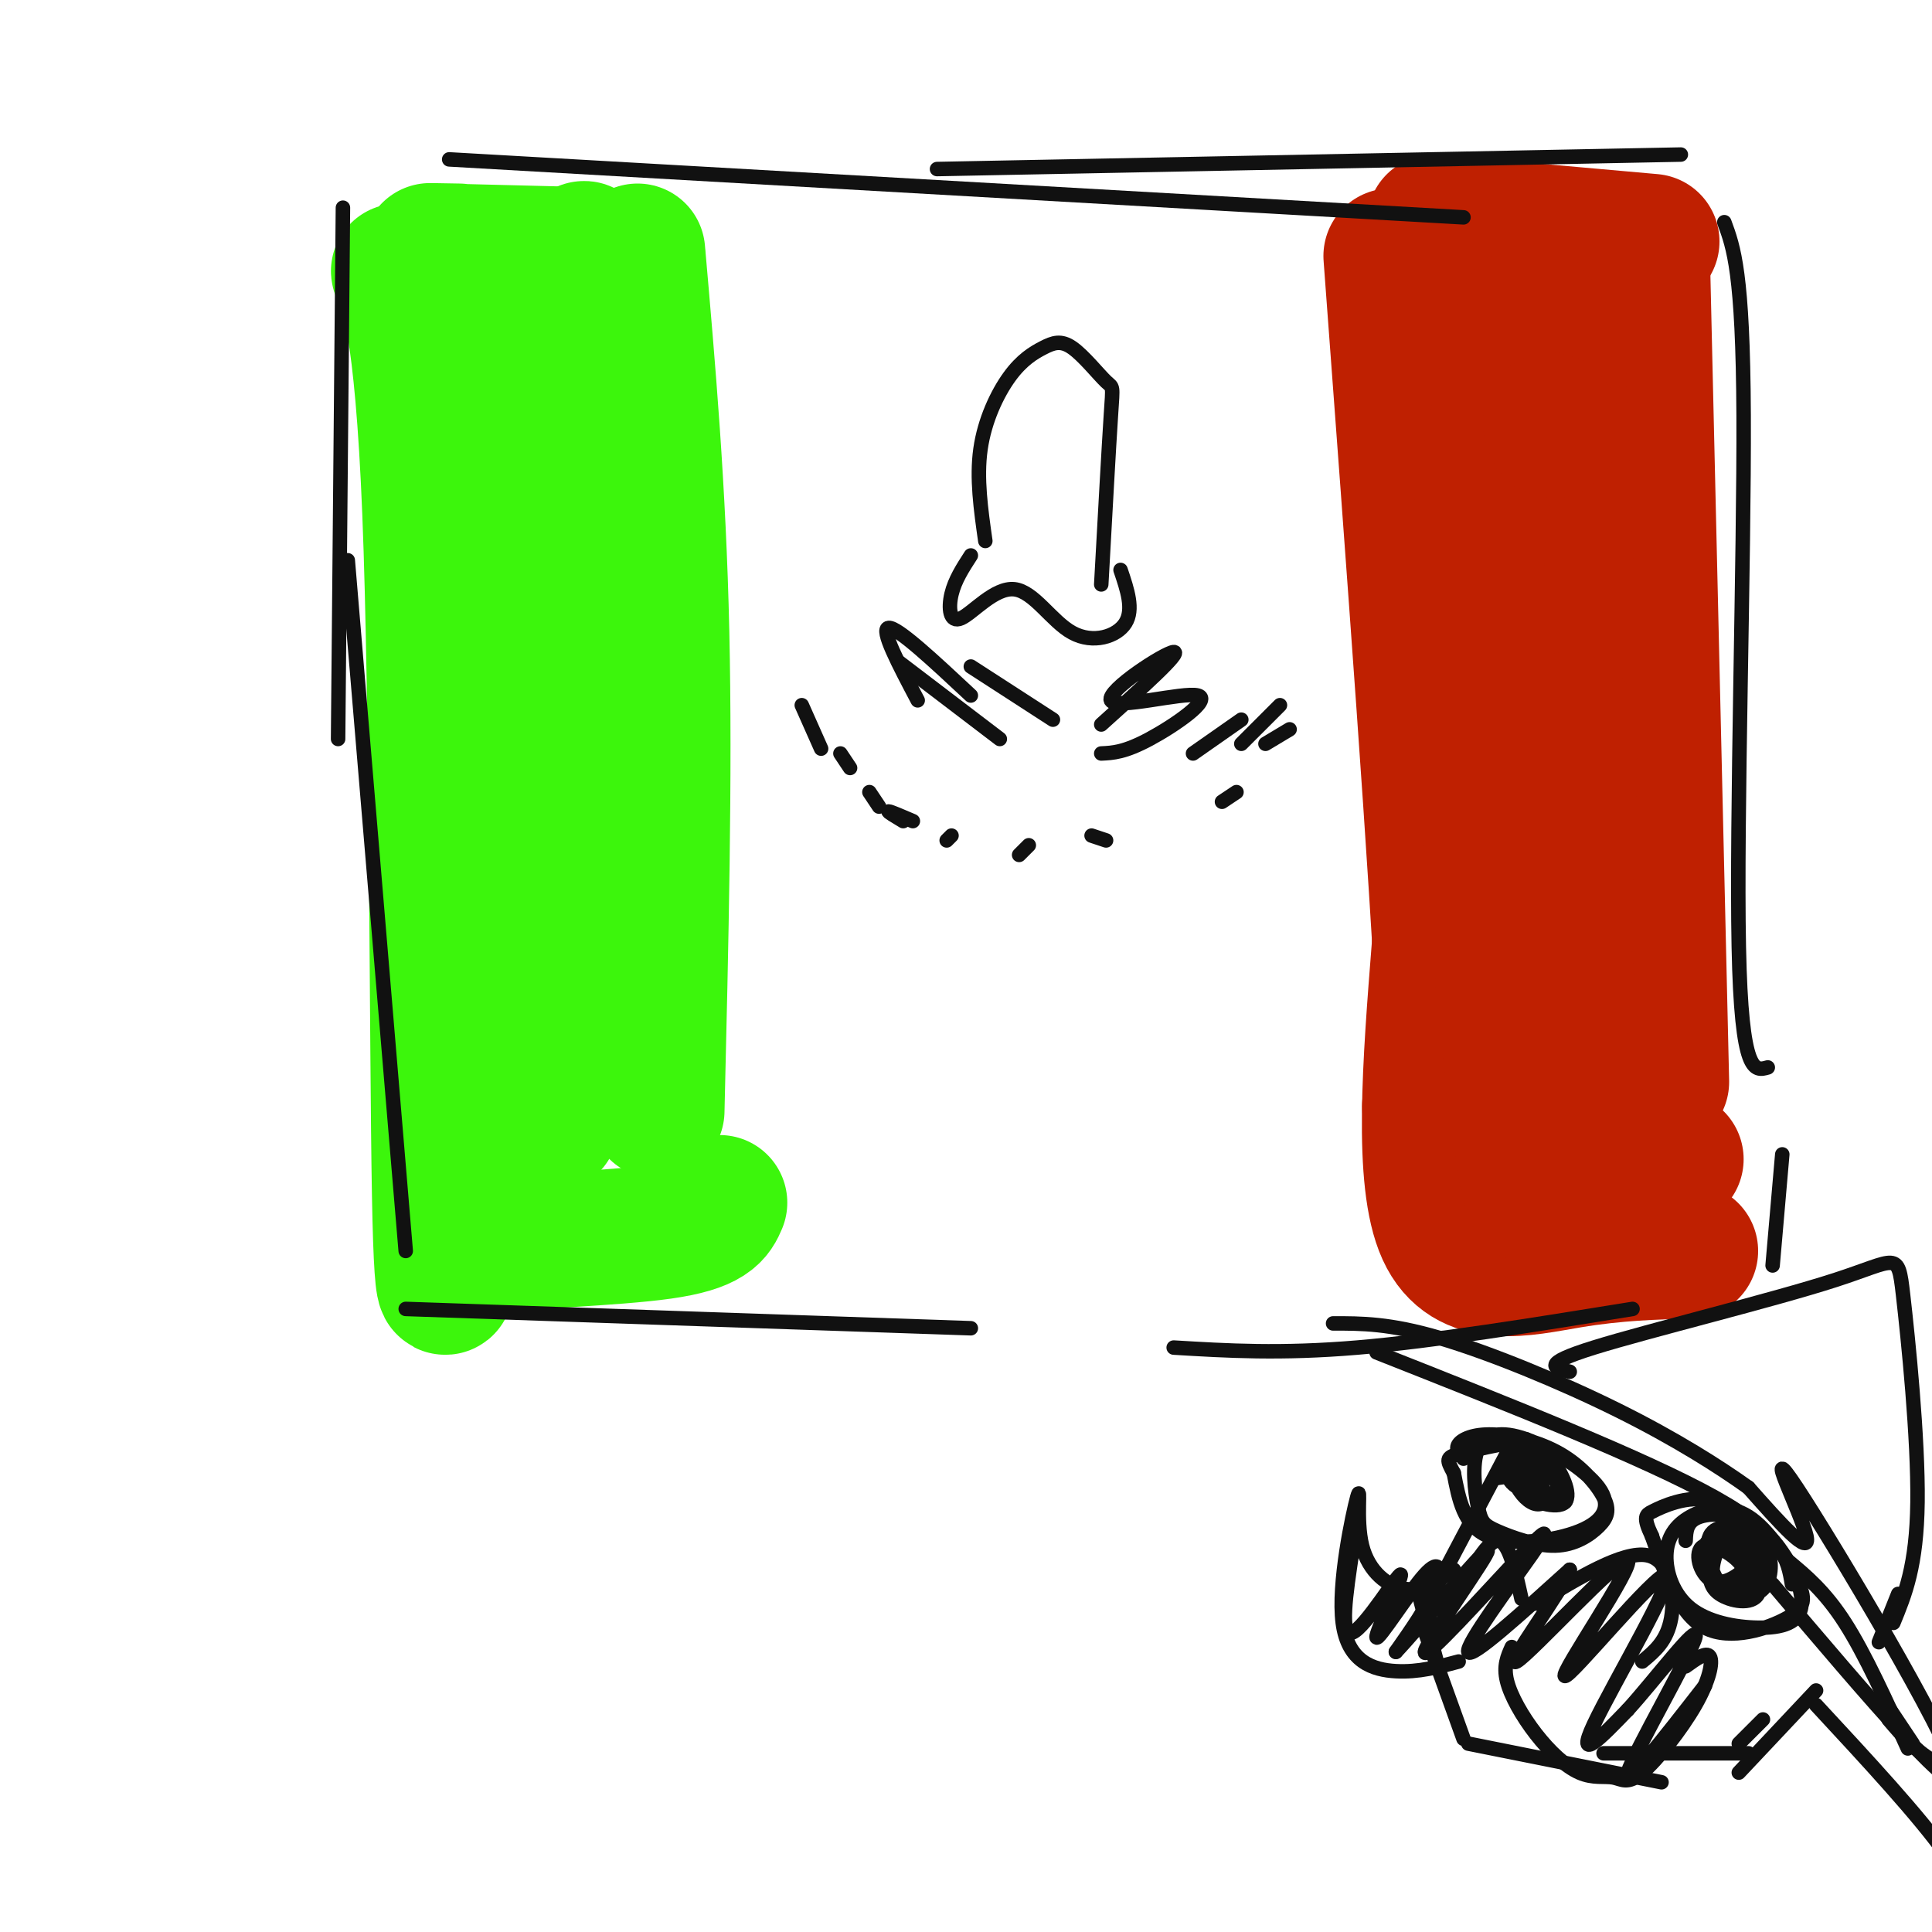 <svg viewBox='0 0 400 400' version='1.1' xmlns='http://www.w3.org/2000/svg' xmlns:xlink='http://www.w3.org/1999/xlink'><g fill='none' stroke='#3CF60C' stroke-width='28' stroke-linecap='round' stroke-linejoin='round'><path d='M84,60c-1.060,-2.661 -2.119,-5.321 -1,-3c1.119,2.321 4.417,9.625 6,49c1.583,39.375 1.452,110.821 2,141c0.548,30.179 1.774,19.089 3,8'/><path d='M93,262c-1.422,-1.489 -2.844,-2.978 6,-4c8.844,-1.022 27.956,-1.578 38,-3c10.044,-1.422 11.022,-3.711 12,-6'/><path d='M95,52c-4.583,-0.083 -9.167,-0.167 -3,0c6.167,0.167 23.083,0.583 40,1'/><path d='M132,52c2.167,24.667 4.333,49.333 5,79c0.667,29.667 -0.167,64.333 -1,99'/><path d='M109,65c1.778,-0.514 3.557,-1.027 3,42c-0.557,43.027 -3.448,129.595 -2,112c1.448,-17.595 7.236,-139.352 10,-163c2.764,-23.648 2.504,50.815 1,96c-1.504,45.185 -4.252,61.093 -7,77'/><path d='M114,229c-0.528,10.231 1.652,-2.691 2,-9c0.348,-6.309 -1.137,-6.006 -3,-2c-1.863,4.006 -4.104,11.716 -5,14c-0.896,2.284 -0.448,-0.858 0,-4'/></g>
<g fill='none' stroke='#BF2001' stroke-width='28' stroke-linecap='round' stroke-linejoin='round'><path d='M288,53c4.833,64.833 9.667,129.667 11,159c1.333,29.333 -0.833,23.167 -3,17'/><path d='M298,196c-1.911,24.200 -3.822,48.400 1,59c4.822,10.600 16.378,7.600 26,6c9.622,-1.600 17.311,-1.800 25,-2'/><path d='M297,46c0.000,0.000 45.000,4.000 45,4'/><path d='M340,52c0.000,0.000 4.000,172.000 4,172'/><path d='M347,240c-6.887,-0.356 -13.774,-0.711 -17,0c-3.226,0.711 -2.793,2.490 -4,-14c-1.207,-16.490 -4.056,-51.247 -5,-86c-0.944,-34.753 0.016,-69.501 1,-68c0.984,1.501 1.992,39.250 3,77'/><path d='M325,149c-0.468,39.828 -3.136,100.899 -7,99c-3.864,-1.899 -8.922,-66.767 -11,-101c-2.078,-34.233 -1.175,-37.832 1,-49c2.175,-11.168 5.621,-29.905 8,-33c2.379,-3.095 3.689,9.453 5,22'/><path d='M321,87c0.833,3.667 0.417,1.833 0,0'/></g>
<g fill='none' stroke='#111111' stroke-width='3' stroke-linecap='round' stroke-linejoin='round'><path d='M71,43c0.000,0.000 -1.000,110.000 -1,110'/><path d='M72,116c0.000,0.000 12.000,143.000 12,143'/><path d='M84,271c0.000,0.000 117.000,4.000 117,4'/><path d='M243,279c11.083,0.667 22.167,1.333 38,0c15.833,-1.333 36.417,-4.667 57,-8'/><path d='M93,33c0.000,0.000 210.000,12.000 210,12'/><path d='M194,35c0.000,0.000 154.000,-3.000 154,-3'/><path d='M357,46c1.933,5.222 3.867,10.444 4,40c0.133,29.556 -1.533,83.444 -1,110c0.533,26.556 3.267,25.778 6,25'/><path d='M369,239c0.000,0.000 -2.000,23.000 -2,23'/><path d='M170,155c0.000,0.000 -4.000,-9.000 -4,-9'/><path d='M176,159c0.000,0.000 -2.000,-3.000 -2,-3'/><path d='M182,167c0.000,0.000 -2.000,-3.000 -2,-3'/><path d='M187,170c-1.667,-1.000 -3.333,-2.000 -3,-2c0.333,0.000 2.667,1.000 5,2'/><path d='M196,174c0.000,0.000 1.000,-1.000 1,-1'/><path d='M211,177c0.000,0.000 2.000,-2.000 2,-2'/><path d='M226,173c0.000,0.000 3.000,1.000 3,1'/><path d='M256,164c0.000,0.000 -3.000,2.000 -3,2'/><path d='M267,151c0.000,0.000 -5.000,3.000 -5,3'/><path d='M265,146c0.000,0.000 -8.000,8.000 -8,8'/><path d='M257,149c0.000,0.000 -10.000,7.000 -10,7'/><path d='M207,153c0.000,0.000 -21.000,-16.000 -21,-16'/><path d='M190,145c-3.917,-7.417 -7.833,-14.833 -6,-15c1.833,-0.167 9.417,6.917 17,14'/><path d='M201,138c0.000,0.000 17.000,11.000 17,11'/><path d='M228,150c8.421,-7.569 16.842,-15.139 15,-15c-1.842,0.139 -13.947,7.986 -13,10c0.947,2.014 14.947,-1.804 18,-1c3.053,0.804 -4.842,6.230 -10,9c-5.158,2.770 -7.579,2.885 -10,3'/><path d='M201,115c-1.657,2.560 -3.314,5.121 -4,8c-0.686,2.879 -0.402,6.078 2,5c2.402,-1.078 6.922,-6.433 11,-6c4.078,0.433 7.713,6.655 12,9c4.287,2.345 9.225,0.813 11,-2c1.775,-2.813 0.388,-6.906 -1,-11'/><path d='M204,112c-0.924,-6.498 -1.848,-12.997 -1,-19c0.848,-6.003 3.469,-11.511 6,-15c2.531,-3.489 4.974,-4.960 7,-6c2.026,-1.040 3.636,-1.650 6,0c2.364,1.650 5.483,5.560 7,7c1.517,1.440 1.434,0.412 1,7c-0.434,6.588 -1.217,20.794 -2,35'/><path d='M313,299c0.000,0.000 -19.000,36.000 -19,36'/><path d='M296,328c0.000,0.000 0.000,11.000 0,11'/><path d='M294,331c0.000,0.000 4.000,15.000 4,15'/><path d='M294,335c0.000,0.000 9.000,25.000 9,25'/><path d='M304,361c0.000,0.000 40.000,8.000 40,8'/><path d='M332,363c0.000,0.000 30.000,0.000 30,0'/><path d='M360,361c0.000,0.000 5.000,-5.000 5,-5'/><path d='M376,350c0.000,0.000 -16.000,17.000 -16,17'/><path d='M315,331c-1.333,-6.083 -2.667,-12.167 -5,-12c-2.333,0.167 -5.667,6.583 -9,13'/><path d='M318,332c9.022,-5.467 18.044,-10.933 23,-10c4.956,0.933 5.844,8.267 5,13c-0.844,4.733 -3.422,6.867 -6,9'/><path d='M301,325c-3.195,2.218 -6.391,4.435 -10,4c-3.609,-0.435 -7.633,-3.523 -9,-9c-1.367,-5.477 -0.078,-13.344 -1,-10c-0.922,3.344 -4.056,17.900 -3,26c1.056,8.100 6.302,9.743 11,10c4.698,0.257 8.849,-0.871 13,-2'/><path d='M313,341c-0.879,1.952 -1.757,3.904 -1,7c0.757,3.096 3.151,7.337 6,11c2.849,3.663 6.154,6.748 9,8c2.846,1.252 5.232,0.673 7,1c1.768,0.327 2.917,1.562 6,-1c3.083,-2.562 8.099,-8.921 11,-14c2.901,-5.079 3.686,-8.880 3,-10c-0.686,-1.120 -2.843,0.440 -5,2'/><path d='M280,321c-1.358,9.045 -2.715,18.090 0,17c2.715,-1.090 9.504,-12.314 10,-12c0.496,0.314 -5.300,12.167 -5,13c0.300,0.833 6.696,-9.353 10,-13c3.304,-3.647 3.515,-0.756 2,3c-1.515,3.756 -4.758,8.378 -8,13'/><path d='M289,342c4.131,-4.298 18.458,-21.542 19,-21c0.542,0.542 -12.703,18.869 -13,21c-0.297,2.131 12.353,-11.934 19,-19c6.647,-7.066 7.289,-7.133 3,-1c-4.289,6.133 -13.511,18.467 -13,20c0.511,1.533 10.756,-7.733 21,-17'/><path d='M325,325c-0.960,3.466 -13.861,20.630 -11,19c2.861,-1.630 21.482,-22.056 23,-21c1.518,1.056 -14.067,23.592 -13,24c1.067,0.408 18.787,-21.313 21,-21c2.213,0.313 -11.082,22.661 -15,31c-3.918,8.339 1.541,2.670 7,-3'/><path d='M337,354c5.274,-5.738 14.958,-18.583 14,-15c-0.958,3.583 -12.560,23.595 -14,28c-1.440,4.405 7.280,-6.798 16,-18'/><path d='M303,302c-0.862,-0.983 -1.725,-1.966 -1,-3c0.725,-1.034 3.037,-2.120 7,-2c3.963,0.120 9.578,1.445 14,4c4.422,2.555 7.652,6.341 9,9c1.348,2.659 0.814,4.192 -1,6c-1.814,1.808 -4.908,3.892 -9,4c-4.092,0.108 -9.181,-1.759 -12,-3c-2.819,-1.241 -3.367,-1.854 -4,-5c-0.633,-3.146 -1.352,-8.823 0,-12c1.352,-3.177 4.774,-3.854 10,-2c5.226,1.854 12.257,6.239 15,10c2.743,3.761 1.200,6.897 -4,9c-5.200,2.103 -14.057,3.172 -19,1c-4.943,-2.172 -5.971,-7.586 -7,-13'/><path d='M301,305c-1.489,-2.778 -1.711,-3.222 1,-4c2.711,-0.778 8.356,-1.889 14,-3'/><path d='M349,319c0.084,-2.042 0.169,-4.084 3,-5c2.831,-0.916 8.409,-0.707 13,3c4.591,3.707 8.196,10.911 8,15c-0.196,4.089 -4.192,5.064 -9,5c-4.808,-0.064 -10.427,-1.166 -14,-4c-3.573,-2.834 -5.101,-7.401 -5,-11c0.101,-3.599 1.833,-6.228 5,-8c3.167,-1.772 7.771,-2.685 12,0c4.229,2.685 8.082,8.967 10,13c1.918,4.033 1.901,5.817 -2,8c-3.901,2.183 -11.686,4.767 -17,2c-5.314,-2.767 -8.157,-10.883 -11,-19'/><path d='M342,318c-1.909,-3.970 -1.182,-4.394 0,-5c1.182,-0.606 2.818,-1.394 5,-2c2.182,-0.606 4.909,-1.030 8,0c3.091,1.030 6.545,3.515 10,6'/><path d='M357,318c0.827,-0.810 1.655,-1.620 3,0c1.345,1.620 3.208,5.670 2,8c-1.208,2.330 -5.487,2.941 -8,1c-2.513,-1.941 -3.259,-6.435 -1,-7c2.259,-0.565 7.523,2.797 8,5c0.477,2.203 -3.833,3.247 -6,2c-2.167,-1.247 -2.191,-4.785 -1,-6c1.191,-1.215 3.595,-0.108 6,1'/><path d='M360,322c1.528,0.579 2.349,1.528 1,3c-1.349,1.472 -4.866,3.467 -6,2c-1.134,-1.467 0.116,-6.394 2,-8c1.884,-1.606 4.403,0.111 6,2c1.597,1.889 2.272,3.952 1,6c-1.272,2.048 -4.491,4.082 -7,2c-2.509,-2.082 -4.308,-8.279 -3,-11c1.308,-2.721 5.722,-1.967 8,-1c2.278,0.967 2.421,2.145 3,4c0.579,1.855 1.594,4.387 1,6c-0.594,1.613 -2.797,2.306 -5,3'/><path d='M361,330c-1.923,0.152 -4.229,-0.968 -6,-3c-1.771,-2.032 -3.006,-4.977 -2,-7c1.006,-2.023 4.252,-3.124 7,-3c2.748,0.124 4.999,1.473 6,4c1.001,2.527 0.753,6.230 -1,8c-1.753,1.770 -5.009,1.606 -8,0c-2.991,-1.606 -5.716,-4.654 -5,-7c0.716,-2.346 4.872,-3.990 8,-2c3.128,1.990 5.227,7.613 4,10c-1.227,2.387 -5.779,1.539 -8,0c-2.221,-1.539 -2.110,-3.770 -2,-6'/><path d='M310,306c2.562,-0.388 5.123,-0.776 7,0c1.877,0.776 3.068,2.716 3,4c-0.068,1.284 -1.395,1.912 -3,1c-1.605,-0.912 -3.487,-3.364 -3,-5c0.487,-1.636 3.343,-2.455 6,-1c2.657,1.455 5.114,5.184 4,6c-1.114,0.816 -5.800,-1.280 -8,-3c-2.200,-1.720 -1.914,-3.063 -1,-4c0.914,-0.937 2.457,-1.469 4,-2'/><path d='M319,302c1.857,1.306 4.500,5.572 3,7c-1.500,1.428 -7.144,0.018 -9,-2c-1.856,-2.018 0.074,-4.646 2,-6c1.926,-1.354 3.846,-1.435 6,1c2.154,2.435 4.541,7.386 3,9c-1.541,1.614 -7.012,-0.110 -9,-2c-1.988,-1.890 -0.494,-3.945 1,-6'/><path d='M285,280c27.833,11.000 55.667,22.000 70,30c14.333,8.000 15.167,13.000 16,18'/><path d='M370,323c3.917,3.250 7.833,6.500 12,13c4.167,6.500 8.583,16.250 13,26'/><path d='M392,355c-1.333,-2.000 -2.667,-4.000 -2,-3c0.667,1.000 3.333,5.000 6,9'/><path d='M391,356c2.917,3.417 5.833,6.833 10,9c4.167,2.167 9.583,3.083 15,4'/><path d='M367,328c19.923,23.512 39.845,47.024 38,39c-1.845,-8.024 -25.458,-47.583 -33,-59c-7.542,-11.417 0.988,5.310 2,10c1.012,4.690 -5.494,-2.655 -12,-10'/><path d='M362,308c-6.024,-4.310 -15.083,-10.083 -27,-16c-11.917,-5.917 -26.690,-11.976 -37,-15c-10.310,-3.024 -16.155,-3.012 -22,-3'/><path d='M325,284c-3.156,-0.740 -6.313,-1.480 5,-5c11.313,-3.520 37.094,-9.820 50,-14c12.906,-4.180 12.936,-6.241 14,3c1.064,9.241 3.161,29.783 3,43c-0.161,13.217 -2.581,19.108 -5,25'/><path d='M393,330c0.000,0.000 -4.000,10.000 -4,10'/><path d='M376,353c10.667,11.500 21.333,23.000 27,31c5.667,8.000 6.333,12.500 7,17'/></g>
</svg>